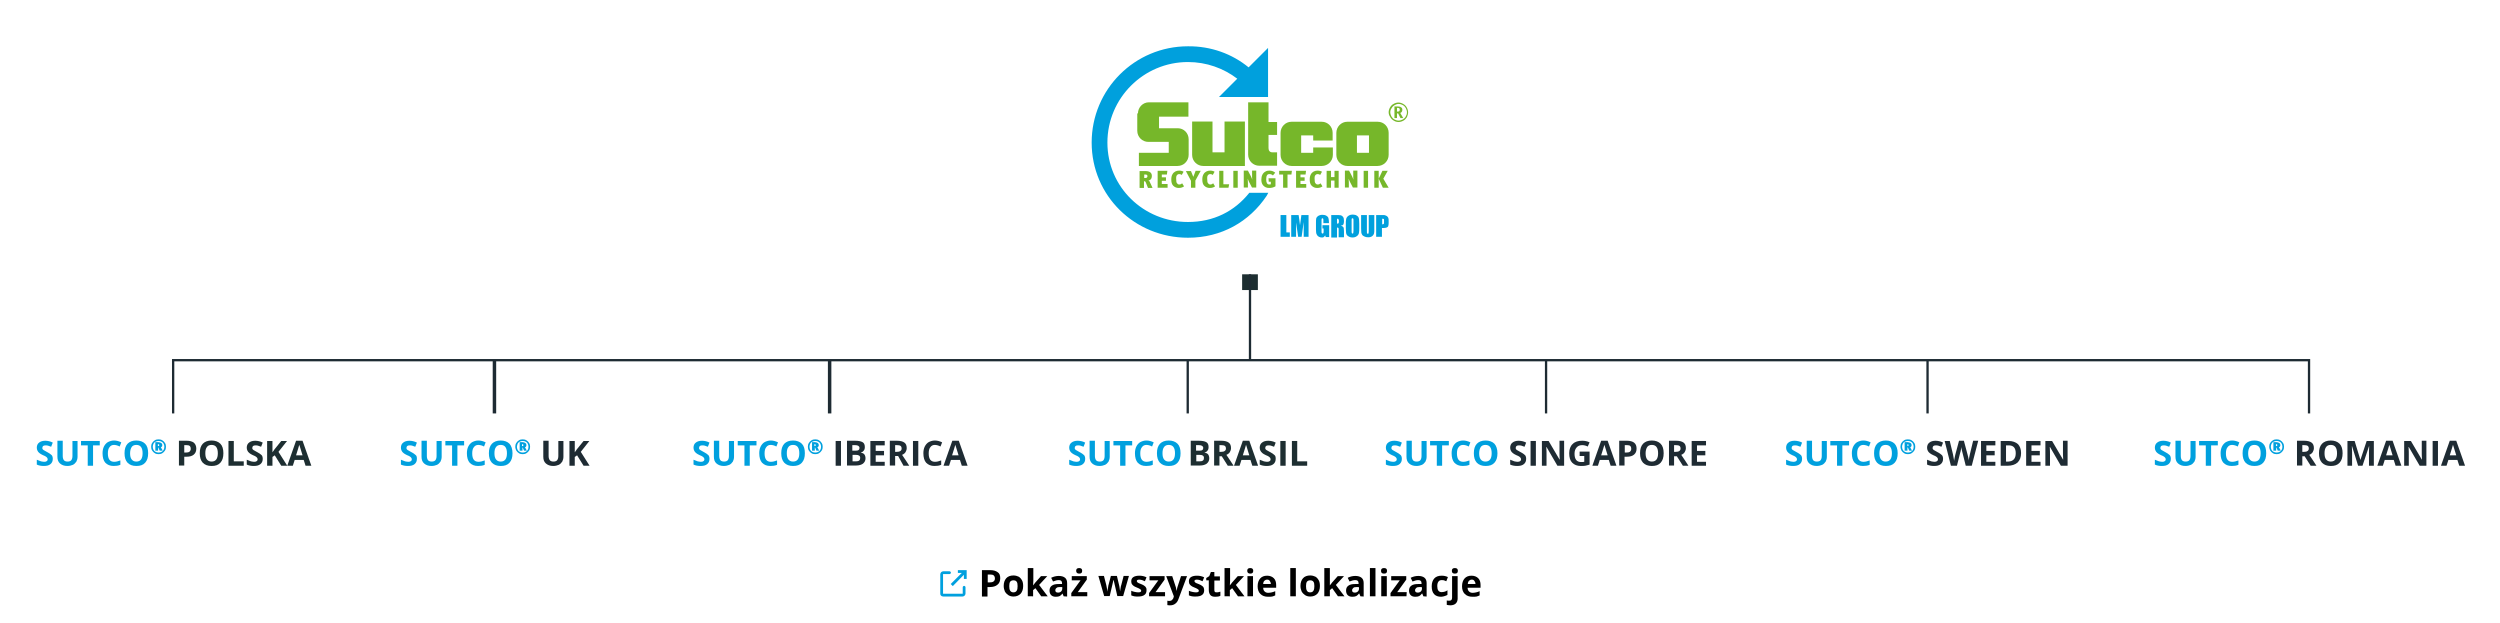 <?xml version="1.0" encoding="UTF-8"?>
<svg xmlns="http://www.w3.org/2000/svg" xmlns:xlink="http://www.w3.org/1999/xlink" version="1.1" id="Ebene_1" x="0px" y="0px" viewBox="0 0 1080 269.3" style="enable-background:new 0 0 1080 269.3;" xml:space="preserve">
<style type="text/css">
	.st0{fill:#00A0DE;}
	.st1{enable-background:new    ;}
	.st2{fill:none;stroke:#1E2B33;stroke-width:1.5;}
	.st3{fill:none;stroke:#1E2B33;}
	.st4{fill:#1D2E31;}
	.st5{fill:#1E2B33;}
	.st6{fill:#00A0DD;}
	.st7{fill:#76B72A;}
</style>
<g>
	<g>
		<g>
			<path class="st0" d="M407.5,257.7h8.3c0.7,0,1.3-0.6,1.3-1.3v-2.7c0-0.3-0.3-0.6-0.6-0.6c-0.3,0-0.6,0.3-0.6,0.6v2.7     c0,0.1-0.1,0.1-0.1,0.1h-8.3c-0.1,0-0.1-0.1-0.1-0.1v-8.3c0-0.1,0.1-0.1,0.1-0.1h2.7c0.3,0,0.6-0.3,0.6-0.6s-0.3-0.6-0.6-0.6     h-2.7c-0.7,0-1.3,0.6-1.3,1.3v8.3C406.1,257.1,406.7,257.7,407.5,257.7z"></path>
			<polygon class="st0" points="413.8,247.5 415.5,247.5 410.7,252.3 411.6,253.2 416.4,248.3 416.4,250.1 417.6,250.1 417.6,246.3      413.8,246.3    "></polygon>
		</g>
	</g>
	<g class="st1">
		<path d="M432.1,249.8c0,1.2-0.4,2.2-1.2,2.8c-0.8,0.7-1.9,1-3.3,1h-1v4.1h-2.4v-11.4h3.6c1.4,0,2.4,0.3,3.2,0.9    C431.8,247.7,432.1,248.6,432.1,249.8z M426.7,251.6h0.8c0.7,0,1.3-0.1,1.7-0.4c0.4-0.3,0.6-0.7,0.6-1.3s-0.2-1-0.5-1.3    s-0.8-0.4-1.5-0.4h-1.1V251.6z"></path>
		<path d="M442,253.2c0,1.4-0.4,2.5-1.1,3.3c-0.8,0.8-1.8,1.2-3.1,1.2c-0.8,0-1.6-0.2-2.2-0.6s-1.1-0.9-1.5-1.6    c-0.3-0.7-0.5-1.5-0.5-2.4c0-1.4,0.4-2.5,1.1-3.3s1.8-1.2,3.1-1.2c0.8,0,1.6,0.2,2.2,0.5s1.1,0.9,1.5,1.6S442,252.3,442,253.2z     M436,253.2c0,0.9,0.1,1.5,0.4,2c0.3,0.4,0.7,0.7,1.4,0.7c0.6,0,1.1-0.2,1.4-0.7c0.3-0.4,0.4-1.1,0.4-2s-0.1-1.5-0.4-1.9    s-0.7-0.6-1.4-0.6c-0.6,0-1.1,0.2-1.4,0.6S436,252.4,436,253.2z"></path>
		<path d="M446.3,252.9l1-1.3l2.4-2.7h2.7l-3.5,3.8l3.7,4.9h-2.8l-2.5-3.5l-1,0.8v2.7H444v-12.2h2.4v5.4L446.3,252.9L446.3,252.9z"></path>
		<path d="M459.5,257.6l-0.5-1.2l0,0c-0.4,0.5-0.8,0.9-1.2,1.1c-0.4,0.2-1,0.3-1.7,0.3c-0.8,0-1.5-0.2-2-0.7s-0.7-1.2-0.7-2    c0-0.9,0.3-1.6,1-2.1s1.6-0.7,2.9-0.7h1.5v-0.4c0-0.9-0.5-1.3-1.4-1.3c-0.7,0-1.5,0.2-2.5,0.6l-0.8-1.6c1-0.5,2.1-0.8,3.3-0.8    c1.2,0,2.1,0.3,2.7,0.8s0.9,1.3,0.9,2.3v5.8L459.5,257.6L459.5,257.6z M458.8,253.6h-0.9c-0.7,0-1.2,0.1-1.5,0.4    c-0.3,0.2-0.5,0.6-0.5,1c0,0.7,0.4,1,1.2,1c0.6,0,1-0.2,1.3-0.5s0.5-0.7,0.5-1.3v-0.6H458.8z"></path>
		<path d="M469.7,257.6h-6.9v-1.4l4-5.5H463v-1.8h6.5v1.5l-3.9,5.4h4.1V257.6z M464.9,246.6c0-0.8,0.4-1.2,1.3-1.2s1.3,0.4,1.3,1.2    c0,0.4-0.1,0.7-0.3,0.9c-0.2,0.2-0.5,0.3-1,0.3C465.4,247.8,464.9,247.4,464.9,246.6z"></path>
		<path d="M482.7,257.6l-0.7-3.1l-0.9-3.9H481l-1.6,6.9H477l-2.5-8.7h2.4l1,3.9c0.2,0.7,0.3,1.6,0.5,2.9l0,0c0-0.4,0.1-1,0.3-1.9    l0.1-0.7l1.1-4.2h2.6l1,4.2c0,0.1,0.1,0.3,0.1,0.5s0.1,0.5,0.1,0.7c0,0.3,0.1,0.5,0.1,0.7s0.1,0.4,0.1,0.6l0,0    c0-0.4,0.1-0.9,0.2-1.5c0.1-0.7,0.2-1.1,0.3-1.3l1-3.9h2.3l-2.5,8.7h-2.5V257.6z"></path>
		<path d="M495.3,255c0,0.9-0.3,1.6-0.9,2c-0.6,0.5-1.6,0.7-2.8,0.7c-0.6,0-1.2,0-1.6-0.1s-0.9-0.2-1.3-0.4v-2    c0.4,0.2,0.9,0.4,1.5,0.5s1,0.2,1.5,0.2c0.9,0,1.3-0.2,1.3-0.7c0-0.2-0.1-0.3-0.2-0.5c-0.1-0.1-0.3-0.2-0.6-0.4s-0.7-0.3-1.1-0.5    c-0.7-0.3-1.2-0.5-1.5-0.8c-0.3-0.2-0.5-0.5-0.7-0.8c-0.1-0.3-0.2-0.7-0.2-1.1c0-0.8,0.3-1.4,0.9-1.8s1.5-0.6,2.6-0.6    s2.1,0.2,3.1,0.7l-0.7,1.7c-0.4-0.2-0.8-0.3-1.2-0.5c-0.4-0.1-0.8-0.2-1.2-0.2c-0.7,0-1.1,0.2-1.1,0.6c0,0.2,0.1,0.4,0.3,0.6    s0.7,0.4,1.5,0.7c0.7,0.3,1.2,0.5,1.5,0.8c0.3,0.2,0.6,0.5,0.7,0.8C495.3,254.2,495.3,254.6,495.3,255z"></path>
		<path d="M503.3,257.6h-6.9v-1.4l4-5.5h-3.8v-1.8h6.5v1.5l-3.9,5.4h4.1L503.3,257.6L503.3,257.6z"></path>
		<path d="M503.8,248.9h2.6l1.6,4.9c0.1,0.4,0.2,0.9,0.3,1.5l0,0c0.1-0.5,0.2-1,0.3-1.5l1.6-4.9h2.6l-3.7,9.9    c-0.3,0.9-0.8,1.6-1.4,2c-0.6,0.5-1.4,0.7-2.2,0.7c-0.4,0-0.8,0-1.2-0.1v-1.9c0.3,0.1,0.6,0.1,0.9,0.1c0.4,0,0.8-0.1,1.1-0.4    c0.3-0.3,0.6-0.6,0.7-1.2l0.1-0.4L503.8,248.9z"></path>
		<path d="M520.2,255c0,0.9-0.3,1.6-0.9,2c-0.6,0.5-1.6,0.7-2.8,0.7c-0.6,0-1.2,0-1.6-0.1c-0.4-0.1-0.9-0.2-1.3-0.4v-2    c0.4,0.2,0.9,0.4,1.5,0.5s1,0.2,1.5,0.2c0.9,0,1.3-0.2,1.3-0.7c0-0.2-0.1-0.3-0.2-0.5c-0.1-0.1-0.3-0.2-0.6-0.4s-0.7-0.3-1.1-0.5    c-0.7-0.3-1.2-0.5-1.5-0.8c-0.3-0.2-0.5-0.5-0.7-0.8c-0.1-0.3-0.2-0.7-0.2-1.1c0-0.8,0.3-1.4,0.9-1.8s1.5-0.6,2.6-0.6    s2.1,0.2,3.1,0.7l-0.7,1.7c-0.4-0.2-0.8-0.3-1.2-0.5c-0.4-0.1-0.8-0.2-1.2-0.2c-0.7,0-1.1,0.2-1.1,0.6c0,0.2,0.1,0.4,0.3,0.6    s0.7,0.4,1.5,0.7c0.7,0.3,1.2,0.5,1.5,0.8c0.3,0.2,0.6,0.5,0.7,0.8C520.1,254.2,520.2,254.6,520.2,255z"></path>
		<path d="M525.7,255.9c0.4,0,0.9-0.1,1.5-0.3v1.8c-0.6,0.3-1.3,0.4-2.2,0.4c-1,0-1.6-0.2-2.1-0.7c-0.4-0.5-0.7-1.2-0.7-2.2v-4.2    h-1.1v-1l1.3-0.8l0.7-1.8h1.5v1.9h2.4v1.8h-2.4v4.2c0,0.3,0.1,0.6,0.3,0.8C525.2,255.8,525.4,255.9,525.7,255.9z"></path>
		<path d="M531.3,252.9l1-1.3l2.4-2.7h2.7l-3.5,3.8l3.7,4.9h-2.8l-2.5-3.5l-1,0.8v2.7H529v-12.2h2.4v5.4L531.3,252.9L531.3,252.9z"></path>
		<path d="M538.8,246.6c0-0.8,0.4-1.2,1.3-1.2c0.9,0,1.3,0.4,1.3,1.2c0,0.4-0.1,0.7-0.3,0.9s-0.5,0.3-1,0.3    C539.3,247.8,538.8,247.4,538.8,246.6z M541.3,257.6h-2.4v-8.7h2.4V257.6z"></path>
		<path d="M547.8,257.8c-1.4,0-2.5-0.4-3.3-1.2c-0.8-0.8-1.2-1.9-1.2-3.3c0-1.5,0.4-2.6,1.1-3.4s1.7-1.2,3-1.2    c1.2,0,2.2,0.4,2.9,1.1s1,1.7,1,2.9v1.2h-5.6c0,0.7,0.2,1.2,0.6,1.6s0.9,0.6,1.6,0.6c0.5,0,1-0.1,1.5-0.2s1-0.3,1.5-0.5v1.8    c-0.4,0.2-0.9,0.4-1.3,0.5S548.5,257.8,547.8,257.8z M547.4,250.4c-0.5,0-0.9,0.2-1.2,0.5s-0.5,0.8-0.5,1.4h3.3    c0-0.6-0.2-1-0.5-1.4S547.9,250.4,547.4,250.4z"></path>
		<path d="M559.8,257.6h-2.4v-12.2h2.4V257.6z"></path>
		<path d="M570.2,253.2c0,1.4-0.4,2.5-1.1,3.3c-0.8,0.8-1.8,1.2-3.1,1.2c-0.8,0-1.6-0.2-2.2-0.6s-1.1-0.9-1.5-1.6    c-0.3-0.7-0.5-1.5-0.5-2.4c0-1.4,0.4-2.5,1.1-3.3s1.8-1.2,3.1-1.2c0.8,0,1.6,0.2,2.2,0.5s1.1,0.9,1.5,1.6S570.2,252.3,570.2,253.2    z M564.2,253.2c0,0.9,0.1,1.5,0.4,2s0.7,0.7,1.4,0.7c0.6,0,1.1-0.2,1.4-0.7s0.4-1.1,0.4-2s-0.1-1.5-0.4-1.9s-0.7-0.6-1.4-0.6    c-0.6,0-1.1,0.2-1.4,0.6S564.2,252.4,564.2,253.2z"></path>
		<path d="M574.5,252.9l1-1.3l2.4-2.7h2.7l-3.5,3.8l3.7,4.9H578l-2.5-3.5l-1,0.8v2.7h-2.4v-12.2h2.4v5.4L574.5,252.9L574.5,252.9z"></path>
		<path d="M587.7,257.6l-0.5-1.2h-0.1c-0.4,0.5-0.8,0.9-1.2,1.1s-1,0.3-1.7,0.3c-0.8,0-1.5-0.2-2-0.7s-0.7-1.2-0.7-2    c0-0.9,0.3-1.6,1-2.1s1.6-0.7,2.9-0.7h1.5v-0.4c0-0.9-0.5-1.3-1.4-1.3c-0.7,0-1.5,0.2-2.5,0.6l-0.8-1.6c1-0.5,2.1-0.8,3.3-0.8    s2.1,0.3,2.7,0.8s0.9,1.3,0.9,2.3v5.8L587.7,257.6L587.7,257.6z M587,253.6h-0.9c-0.7,0-1.2,0.1-1.5,0.4s-0.5,0.6-0.5,1    c0,0.7,0.4,1,1.2,1c0.6,0,1-0.2,1.3-0.5s0.5-0.7,0.5-1.3L587,253.6L587,253.6z"></path>
		<path d="M594.2,257.6h-2.4v-12.2h2.4V257.6z"></path>
		<path d="M596.6,246.6c0-0.8,0.4-1.2,1.3-1.2s1.3,0.4,1.3,1.2c0,0.4-0.1,0.7-0.3,0.9s-0.5,0.3-1,0.3    C597,247.8,596.6,247.4,596.6,246.6z M599.1,257.6h-2.4v-8.7h2.4V257.6z"></path>
		<path d="M607.6,257.6h-6.9v-1.4l4-5.5H601v-1.8h6.5v1.5l-3.9,5.4h4.1L607.6,257.6L607.6,257.6z"></path>
		<path d="M614.9,257.6l-0.5-1.2h-0.1c-0.4,0.5-0.8,0.9-1.2,1.1s-1,0.3-1.7,0.3c-0.8,0-1.5-0.2-2-0.7s-0.7-1.2-0.7-2    c0-0.9,0.3-1.6,1-2.1s1.6-0.7,2.9-0.7h1.5v-0.4c0-0.9-0.5-1.3-1.4-1.3c-0.7,0-1.5,0.2-2.5,0.6l-0.8-1.6c1-0.5,2.1-0.8,3.3-0.8    s2.1,0.3,2.7,0.8s0.9,1.3,0.9,2.3v5.8L614.9,257.6L614.9,257.6z M614.2,253.6h-0.9c-0.7,0-1.2,0.1-1.5,0.4s-0.5,0.6-0.5,1    c0,0.7,0.4,1,1.2,1c0.6,0,1-0.2,1.3-0.5s0.5-0.7,0.5-1.3L614.2,253.6L614.2,253.6z"></path>
		<path d="M622.6,257.8c-2.7,0-4.1-1.5-4.1-4.5c0-1.5,0.4-2.6,1.1-3.4s1.8-1.2,3.2-1.2c1,0,1.9,0.2,2.7,0.6l-0.7,1.8    c-0.4-0.2-0.7-0.3-1-0.4s-0.6-0.1-1-0.1c-1.2,0-1.9,0.9-1.9,2.6c0,1.7,0.6,2.6,1.9,2.6c0.5,0,0.9-0.1,1.3-0.2s0.8-0.3,1.2-0.6v2    c-0.4,0.2-0.8,0.4-1.2,0.5S623.2,257.8,622.6,257.8z"></path>
		<path d="M626.6,261.5c-0.6,0-1.1-0.1-1.6-0.2v-1.9c0.4,0.1,0.7,0.1,1.1,0.1c0.4,0,0.7-0.1,0.9-0.3s0.3-0.6,0.3-1v-9.3h2.4v9.7    c0,0.9-0.3,1.6-0.8,2.1S627.5,261.5,626.6,261.5z M627.2,246.6c0-0.8,0.4-1.2,1.3-1.2s1.3,0.4,1.3,1.2c0,0.4-0.1,0.7-0.3,0.9    s-0.5,0.3-1,0.3C627.6,247.8,627.2,247.4,627.2,246.6z"></path>
		<path d="M636.1,257.8c-1.4,0-2.5-0.4-3.3-1.2c-0.8-0.8-1.2-1.9-1.2-3.3c0-1.5,0.4-2.6,1.1-3.4s1.7-1.2,3-1.2    c1.2,0,2.2,0.4,2.9,1.1s1,1.7,1,2.9v1.2H634c0,0.7,0.2,1.2,0.6,1.6s0.9,0.6,1.6,0.6c0.5,0,1-0.1,1.5-0.2s1-0.3,1.5-0.5v1.8    c-0.4,0.2-0.9,0.4-1.3,0.5S636.8,257.8,636.1,257.8z M635.8,250.4c-0.5,0-0.9,0.2-1.2,0.5s-0.5,0.8-0.5,1.4h3.3    c0-0.6-0.2-1-0.5-1.4S636.3,250.4,635.8,250.4z"></path>
	</g>
</g>
<polyline class="st2" points="213.6,178.6 213.6,156.5 213.6,155.6 "></polyline>
<polyline class="st2" points="358.4,178.6 358.4,156.5 358.4,155.6 "></polyline>
<polyline class="st3" points="513.1,178.6 513.1,156.5 513.1,155.6 "></polyline>
<polyline class="st3" points="667.9,178.6 667.9,156.5 667.9,155.6 "></polyline>
<polyline class="st3" points="832.7,178.6 832.7,156.5 832.7,155.6 "></polyline>
<polyline class="st3" points="997.5,178.6 997.5,155.6 74.8,155.6 74.8,178.6 "></polyline>
<rect x="536.6" y="118.5" class="st4" width="6.8" height="6.8"></rect>
<line class="st3" x1="540" y1="118.5" x2="540" y2="155.6"></line>
<g>
	<path class="st0" d="M22.8,198.2c0,1-0.3,1.7-1,2.3c-0.7,0.6-1.7,0.8-2.9,0.8c-1.1,0-2.2-0.2-3-0.6v-2.1c0.7,0.3,1.3,0.5,1.8,0.7   c0.5,0.1,1,0.2,1.4,0.2c0.5,0,0.9-0.1,1.1-0.3c0.3-0.2,0.4-0.5,0.4-0.8c0-0.2-0.1-0.4-0.2-0.6c-0.1-0.2-0.3-0.3-0.5-0.5   c-0.2-0.2-0.7-0.4-1.4-0.7c-0.7-0.3-1.1-0.6-1.5-0.9s-0.6-0.6-0.8-1s-0.3-0.8-0.3-1.3c0-0.9,0.3-1.7,1-2.2c0.6-0.5,1.5-0.8,2.7-0.8   c0.6,0,1.1,0.1,1.6,0.2c0.5,0.1,1,0.3,1.6,0.6l-0.7,1.8c-0.6-0.2-1-0.4-1.4-0.5c-0.4-0.1-0.7-0.1-1.1-0.1c-0.4,0-0.8,0.1-1,0.3   c-0.2,0.2-0.3,0.5-0.3,0.8c0,0.2,0,0.4,0.1,0.5c0.1,0.1,0.2,0.3,0.4,0.4c0.2,0.1,0.7,0.4,1.4,0.8c1,0.5,1.7,1,2.1,1.4   C22.6,196.9,22.8,197.5,22.8,198.2z"></path>
	<path class="st0" d="M33.5,190.4v6.9c0,0.8-0.2,1.5-0.5,2.1c-0.4,0.6-0.9,1.1-1.5,1.4c-0.7,0.3-1.5,0.5-2.4,0.5   c-1.4,0-2.4-0.4-3.2-1.1c-0.8-0.7-1.1-1.7-1.1-2.9v-6.9h2.3v6.6c0,0.8,0.2,1.4,0.5,1.8s0.9,0.6,1.6,0.6c0.7,0,1.3-0.2,1.6-0.6   c0.3-0.4,0.5-1,0.5-1.8v-6.5H33.5z"></path>
	<path class="st0" d="M40.2,201.2h-2.3v-8.8H35v-1.9h8.1v1.9h-2.9V201.2z"></path>
	<path class="st0" d="M49.3,192.2c-0.9,0-1.5,0.3-2,1c-0.5,0.6-0.7,1.5-0.7,2.7c0,2.4,0.9,3.6,2.7,3.6c0.8,0,1.7-0.2,2.7-0.6v1.9   c-0.9,0.4-1.9,0.5-2.9,0.5c-1.6,0-2.7-0.5-3.6-1.4c-0.8-0.9-1.2-2.3-1.2-4.1c0-1.1,0.2-2.1,0.6-2.9c0.4-0.8,1-1.5,1.7-1.9   c0.8-0.4,1.6-0.7,2.7-0.7c1,0,2.1,0.3,3.1,0.8l-0.7,1.8c-0.4-0.2-0.8-0.4-1.2-0.5S49.7,192.2,49.3,192.2z"></path>
	<path class="st0" d="M64,195.8c0,1.8-0.4,3.1-1.3,4.1c-0.9,1-2.1,1.4-3.8,1.4s-2.9-0.5-3.8-1.4c-0.9-1-1.3-2.3-1.3-4.1   s0.4-3.1,1.3-4.1c0.9-0.9,2.1-1.4,3.8-1.4c1.6,0,2.9,0.5,3.8,1.4C63.6,192.6,64,194,64,195.8z M56.2,195.8c0,1.2,0.2,2.1,0.7,2.7   c0.5,0.6,1.1,0.9,2,0.9c1.8,0,2.7-1.2,2.7-3.6c0-2.4-0.9-3.6-2.7-3.6c-0.9,0-1.6,0.3-2,0.9C56.5,193.7,56.2,194.6,56.2,195.8z"></path>
	<path class="st0" d="M65.3,193c0-0.6,0.1-1.1,0.4-1.6c0.3-0.5,0.7-0.9,1.2-1.2c0.5-0.3,1-0.4,1.6-0.4c0.6,0,1.1,0.1,1.6,0.4   c0.5,0.3,0.9,0.7,1.2,1.2c0.3,0.5,0.4,1,0.4,1.6c0,0.6-0.1,1.1-0.4,1.6s-0.7,0.9-1.2,1.2c-0.5,0.3-1,0.4-1.6,0.4   c-0.6,0-1.1-0.1-1.6-0.4s-0.9-0.7-1.2-1.2C65.4,194.1,65.3,193.6,65.3,193z M66,193c0,0.4,0.1,0.9,0.3,1.3s0.5,0.7,0.9,0.9   c0.4,0.2,0.8,0.3,1.3,0.3c0.5,0,0.9-0.1,1.3-0.3c0.4-0.2,0.7-0.5,0.9-0.9c0.2-0.4,0.3-0.8,0.3-1.3c0-0.4-0.1-0.9-0.3-1.3   c-0.2-0.4-0.5-0.7-0.9-0.9c-0.4-0.2-0.8-0.3-1.3-0.3c-0.4,0-0.9,0.1-1.3,0.3s-0.7,0.5-0.9,0.9C66.1,192.2,66,192.6,66,193z    M70.1,192.2c0,0.2,0,0.5-0.1,0.6c-0.1,0.2-0.2,0.3-0.5,0.4l0.8,1.5H69l-0.6-1.4h-0.1v1.4h-1.2v-3.7h1.2   C69.5,191.1,70.1,191.5,70.1,192.2z M68.3,192.7L68.3,192.7c0.2,0,0.3,0,0.4-0.1c0.1-0.1,0.1-0.2,0.1-0.3c0-0.1,0-0.2-0.1-0.3   c-0.1-0.1-0.2-0.1-0.4-0.1h-0.1V192.7z"></path>
	<path class="st4" d="M84.8,193.8c0,1.2-0.4,2-1.1,2.6c-0.7,0.6-1.7,0.9-3.1,0.9h-1v3.8h-2.3v-10.7h3.4c1.3,0,2.3,0.3,3,0.8   C84.4,191.8,84.8,192.7,84.8,193.8z M79.6,195.5h0.7c0.7,0,1.2-0.1,1.6-0.4c0.3-0.3,0.5-0.7,0.5-1.2c0-0.5-0.1-0.9-0.4-1.2   c-0.3-0.3-0.7-0.4-1.4-0.4h-1V195.5z"></path>
	<path class="st4" d="M96.5,195.8c0,1.8-0.4,3.1-1.3,4.1c-0.9,1-2.1,1.4-3.8,1.4s-2.9-0.5-3.8-1.4c-0.9-1-1.3-2.3-1.3-4.1   s0.4-3.1,1.3-4.1c0.9-0.9,2.1-1.4,3.8-1.4c1.6,0,2.9,0.5,3.8,1.4C96.1,192.6,96.5,194,96.5,195.8z M88.7,195.8   c0,1.2,0.2,2.1,0.7,2.7c0.5,0.6,1.1,0.9,2,0.9c1.8,0,2.7-1.2,2.7-3.6c0-2.4-0.9-3.6-2.7-3.6c-0.9,0-1.6,0.3-2,0.9   C88.9,193.7,88.7,194.6,88.7,195.8z"></path>
	<path class="st4" d="M98.7,201.2v-10.7h2.3v8.8h4.3v1.9H98.7z"></path>
	<path class="st4" d="M113.5,198.2c0,1-0.3,1.7-1,2.3c-0.7,0.6-1.7,0.8-2.9,0.8c-1.1,0-2.2-0.2-3-0.6v-2.1c0.7,0.3,1.3,0.5,1.8,0.7   c0.5,0.1,1,0.2,1.4,0.2c0.5,0,0.9-0.1,1.1-0.3c0.3-0.2,0.4-0.5,0.4-0.8c0-0.2-0.1-0.4-0.2-0.6c-0.1-0.2-0.3-0.3-0.5-0.5   c-0.2-0.2-0.7-0.4-1.4-0.7c-0.7-0.3-1.1-0.6-1.5-0.9s-0.6-0.6-0.8-1s-0.3-0.8-0.3-1.3c0-0.9,0.3-1.7,1-2.2c0.6-0.5,1.5-0.8,2.7-0.8   c0.6,0,1.1,0.1,1.6,0.2c0.5,0.1,1,0.3,1.6,0.6l-0.7,1.8c-0.6-0.2-1-0.4-1.4-0.5c-0.4-0.1-0.7-0.1-1.1-0.1c-0.4,0-0.8,0.1-1,0.3   c-0.2,0.2-0.3,0.5-0.3,0.8c0,0.2,0,0.4,0.1,0.5c0.1,0.1,0.2,0.3,0.4,0.4c0.2,0.1,0.7,0.4,1.4,0.8c1,0.5,1.7,1,2.1,1.4   C113.3,196.9,113.5,197.5,113.5,198.2z"></path>
	<path class="st4" d="M124.1,201.2h-2.6l-2.8-4.5l-1,0.7v3.8h-2.3v-10.7h2.3v4.9l0.9-1.3l2.9-3.6h2.5l-3.7,4.7L124.1,201.2z"></path>
	<path class="st4" d="M132,201.2l-0.8-2.5h-3.9l-0.8,2.5h-2.4l3.8-10.8h2.8l3.8,10.8H132z M130.7,196.7c-0.7-2.3-1.1-3.6-1.2-3.9   c-0.1-0.3-0.2-0.5-0.2-0.7c-0.2,0.6-0.6,2.2-1.4,4.6H130.7z"></path>
</g>
<g>
	<path class="st0" d="M306.5,198.2c0,1-0.3,1.7-1,2.3c-0.7,0.6-1.7,0.8-2.9,0.8c-1.1,0-2.2-0.2-3-0.6v-2.1c0.7,0.3,1.3,0.5,1.8,0.7   c0.5,0.1,1,0.2,1.4,0.2c0.5,0,0.9-0.1,1.1-0.3c0.3-0.2,0.4-0.5,0.4-0.8c0-0.2-0.1-0.4-0.2-0.6c-0.1-0.2-0.3-0.3-0.5-0.5   c-0.2-0.2-0.7-0.4-1.4-0.7c-0.7-0.3-1.1-0.6-1.5-0.9s-0.6-0.6-0.8-1s-0.3-0.8-0.3-1.3c0-0.9,0.3-1.7,1-2.2c0.6-0.5,1.5-0.8,2.7-0.8   c0.6,0,1.1,0.1,1.6,0.2c0.5,0.1,1,0.3,1.6,0.6l-0.7,1.8c-0.6-0.2-1-0.4-1.4-0.5c-0.4-0.1-0.7-0.1-1.1-0.1c-0.4,0-0.8,0.1-1,0.3   c-0.2,0.2-0.3,0.5-0.3,0.8c0,0.2,0,0.4,0.1,0.5c0.1,0.1,0.2,0.3,0.4,0.4c0.2,0.1,0.7,0.4,1.4,0.8c1,0.5,1.7,1,2.1,1.4   C306.3,196.9,306.5,197.5,306.5,198.2z"></path>
	<path class="st0" d="M317.1,190.4v6.9c0,0.8-0.2,1.5-0.5,2.1c-0.4,0.6-0.9,1.1-1.5,1.4c-0.7,0.3-1.5,0.5-2.4,0.5   c-1.4,0-2.4-0.4-3.2-1.1c-0.8-0.7-1.1-1.7-1.1-2.9v-6.9h2.3v6.6c0,0.8,0.2,1.4,0.5,1.8s0.9,0.6,1.6,0.6c0.7,0,1.3-0.2,1.6-0.6   c0.3-0.4,0.5-1,0.5-1.8v-6.5H317.1z"></path>
	<path class="st0" d="M323.9,201.2h-2.3v-8.8h-2.9v-1.9h8.1v1.9h-2.9V201.2z"></path>
	<path class="st0" d="M333,192.2c-0.9,0-1.5,0.3-2,1c-0.5,0.6-0.7,1.5-0.7,2.7c0,2.4,0.9,3.6,2.7,3.6c0.8,0,1.7-0.2,2.7-0.6v1.9   c-0.9,0.4-1.9,0.5-2.9,0.5c-1.6,0-2.7-0.5-3.6-1.4c-0.8-0.9-1.2-2.3-1.2-4.1c0-1.1,0.2-2.1,0.6-2.9c0.4-0.8,1-1.5,1.7-1.9   c0.8-0.4,1.6-0.7,2.7-0.7c1,0,2.1,0.3,3.1,0.8l-0.7,1.8c-0.4-0.2-0.8-0.4-1.2-0.5S333.4,192.2,333,192.2z"></path>
	<path class="st0" d="M347.7,195.8c0,1.8-0.4,3.1-1.3,4.1c-0.9,1-2.1,1.4-3.8,1.4s-2.9-0.5-3.8-1.4c-0.9-1-1.3-2.3-1.3-4.1   s0.4-3.1,1.3-4.1c0.9-0.9,2.1-1.4,3.8-1.4c1.6,0,2.9,0.5,3.8,1.4C347.3,192.6,347.7,194,347.7,195.8z M339.9,195.8   c0,1.2,0.2,2.1,0.7,2.7c0.5,0.6,1.1,0.9,2,0.9c1.8,0,2.7-1.2,2.7-3.6c0-2.4-0.9-3.6-2.7-3.6c-0.9,0-1.6,0.3-2,0.9   C340.1,193.7,339.9,194.6,339.9,195.8z"></path>
	<path class="st0" d="M349,193c0-0.6,0.1-1.1,0.4-1.6c0.3-0.5,0.7-0.9,1.2-1.2c0.5-0.3,1-0.4,1.6-0.4c0.6,0,1.1,0.1,1.6,0.4   c0.5,0.3,0.9,0.7,1.2,1.2c0.3,0.5,0.4,1,0.4,1.6c0,0.6-0.1,1.1-0.4,1.6s-0.7,0.9-1.2,1.2c-0.5,0.3-1,0.4-1.6,0.4   c-0.6,0-1.1-0.1-1.6-0.4s-0.9-0.7-1.2-1.2C349.1,194.1,349,193.6,349,193z M349.7,193c0,0.4,0.1,0.9,0.3,1.3s0.5,0.7,0.9,0.9   c0.4,0.2,0.8,0.3,1.3,0.3c0.5,0,0.9-0.1,1.3-0.3c0.4-0.2,0.7-0.5,0.9-0.9c0.2-0.4,0.3-0.8,0.3-1.3c0-0.4-0.1-0.9-0.3-1.3   c-0.2-0.4-0.5-0.7-0.9-0.9c-0.4-0.2-0.8-0.3-1.3-0.3c-0.4,0-0.9,0.1-1.3,0.3s-0.7,0.5-0.9,0.9C349.8,192.2,349.7,192.6,349.7,193z    M353.7,192.2c0,0.2,0,0.5-0.1,0.6c-0.1,0.2-0.2,0.3-0.5,0.4l0.8,1.5h-1.2l-0.6-1.4h-0.1v1.4h-1.2v-3.7h1.2   C353.1,191.1,353.7,191.5,353.7,192.2z M351.9,192.7L351.9,192.7c0.2,0,0.3,0,0.4-0.1c0.1-0.1,0.1-0.2,0.1-0.3c0-0.1,0-0.2-0.1-0.3   c-0.1-0.1-0.2-0.1-0.4-0.1h-0.1V192.7z"></path>
	<path class="st5" d="M361,201.2v-10.7h2.3v10.7H361z"></path>
	<path class="st5" d="M366,190.4h3.3c1.5,0,2.6,0.2,3.3,0.6c0.7,0.4,1,1.1,1,2.1c0,0.6-0.1,1.2-0.5,1.6c-0.3,0.4-0.7,0.7-1.2,0.7   v0.1c0.7,0.2,1.2,0.4,1.5,0.8c0.3,0.4,0.5,1,0.5,1.7c0,1-0.4,1.7-1.1,2.3c-0.7,0.5-1.7,0.8-2.9,0.8h-4V190.4z M368.3,194.7h1.3   c0.6,0,1.1-0.1,1.3-0.3c0.3-0.2,0.4-0.5,0.4-0.9c0-0.4-0.2-0.7-0.5-0.9c-0.3-0.2-0.8-0.3-1.4-0.3h-1.2V194.7z M368.3,196.5v2.8h1.5   c0.6,0,1.1-0.1,1.4-0.4c0.3-0.2,0.4-0.6,0.4-1.1c0-0.9-0.6-1.3-1.9-1.3H368.3z"></path>
	<path class="st5" d="M382.2,201.2h-6.2v-10.7h6.2v1.9h-3.9v2.4h3.6v1.9h-3.6v2.8h3.9V201.2z"></path>
	<path class="st5" d="M386.7,197v4.1h-2.3v-10.7h3.1c1.5,0,2.5,0.3,3.2,0.8c0.7,0.5,1,1.3,1,2.4c0,0.6-0.2,1.2-0.5,1.7   c-0.3,0.5-0.8,0.9-1.5,1.2c1.6,2.4,2.7,4,3.1,4.7h-2.5L388,197H386.7z M386.7,195.2h0.7c0.7,0,1.2-0.1,1.6-0.4s0.5-0.6,0.5-1.1   c0-0.5-0.2-0.9-0.5-1.1c-0.3-0.2-0.9-0.3-1.6-0.3h-0.7V195.2z"></path>
	<path class="st5" d="M394.4,201.2v-10.7h2.3v10.7H394.4z"></path>
	<path class="st5" d="M403.9,192.2c-0.9,0-1.5,0.3-2,1c-0.5,0.6-0.7,1.5-0.7,2.7c0,2.4,0.9,3.6,2.7,3.6c0.8,0,1.7-0.2,2.7-0.6v1.9   c-0.9,0.4-1.9,0.5-2.9,0.5c-1.6,0-2.7-0.5-3.6-1.4c-0.8-0.9-1.2-2.3-1.2-4.1c0-1.1,0.2-2.1,0.6-2.9c0.4-0.8,1-1.5,1.7-1.9   c0.8-0.4,1.6-0.7,2.7-0.7c1,0,2.1,0.3,3.1,0.8l-0.7,1.8c-0.4-0.2-0.8-0.4-1.2-0.5S404.3,192.2,403.9,192.2z"></path>
	<path class="st5" d="M415.5,201.2l-0.8-2.5h-3.9l-0.8,2.5h-2.4l3.8-10.8h2.8l3.8,10.8H415.5z M414.1,196.7   c-0.7-2.3-1.1-3.6-1.2-3.9c-0.1-0.3-0.2-0.5-0.2-0.7c-0.2,0.6-0.6,2.2-1.4,4.6H414.1z"></path>
</g>
<g>
	<path class="st0" d="M468.8,198.2c0,1-0.3,1.7-1,2.3c-0.7,0.6-1.7,0.8-2.9,0.8c-1.1,0-2.2-0.2-3-0.6v-2.1c0.7,0.3,1.3,0.5,1.8,0.7   c0.5,0.1,1,0.2,1.4,0.2c0.5,0,0.9-0.1,1.1-0.3c0.3-0.2,0.4-0.5,0.4-0.8c0-0.2-0.1-0.4-0.2-0.6c-0.1-0.2-0.3-0.3-0.5-0.5   c-0.2-0.2-0.7-0.4-1.4-0.7c-0.7-0.3-1.1-0.6-1.5-0.9s-0.6-0.6-0.8-1s-0.3-0.8-0.3-1.3c0-0.9,0.3-1.7,1-2.2c0.6-0.5,1.5-0.8,2.7-0.8   c0.6,0,1.1,0.1,1.6,0.2c0.5,0.1,1,0.3,1.6,0.6l-0.7,1.8c-0.6-0.2-1-0.4-1.4-0.5c-0.4-0.1-0.7-0.1-1.1-0.1c-0.4,0-0.8,0.1-1,0.3   c-0.2,0.2-0.3,0.5-0.3,0.8c0,0.2,0,0.4,0.1,0.5c0.1,0.1,0.2,0.3,0.4,0.4c0.2,0.1,0.7,0.4,1.4,0.8c1,0.5,1.7,1,2.1,1.4   C468.6,196.9,468.8,197.5,468.8,198.2z"></path>
	<path class="st0" d="M479.4,190.4v6.9c0,0.8-0.2,1.5-0.5,2.1c-0.4,0.6-0.9,1.1-1.5,1.4c-0.7,0.3-1.5,0.5-2.4,0.5   c-1.4,0-2.4-0.4-3.2-1.1c-0.8-0.7-1.1-1.7-1.1-2.9v-6.9h2.3v6.6c0,0.8,0.2,1.4,0.5,1.8s0.9,0.6,1.6,0.6c0.7,0,1.3-0.2,1.6-0.6   c0.3-0.4,0.5-1,0.5-1.8v-6.5H479.4z"></path>
	<path class="st0" d="M486.2,201.2h-2.3v-8.8H481v-1.9h8.1v1.9h-2.9V201.2z"></path>
	<path class="st0" d="M495.3,192.2c-0.9,0-1.5,0.3-2,1c-0.5,0.6-0.7,1.5-0.7,2.7c0,2.4,0.9,3.6,2.7,3.6c0.8,0,1.7-0.2,2.7-0.6v1.9   c-0.9,0.4-1.9,0.5-2.9,0.5c-1.6,0-2.7-0.5-3.6-1.4c-0.8-0.9-1.2-2.3-1.2-4.1c0-1.1,0.2-2.1,0.6-2.9c0.4-0.8,1-1.5,1.7-1.9   c0.8-0.4,1.6-0.7,2.7-0.7c1,0,2.1,0.3,3.1,0.8l-0.7,1.8c-0.4-0.2-0.8-0.4-1.2-0.5S495.7,192.2,495.3,192.2z"></path>
	<path class="st0" d="M510,195.8c0,1.8-0.4,3.1-1.3,4.1c-0.9,1-2.1,1.4-3.8,1.4s-2.9-0.5-3.8-1.4c-0.9-1-1.3-2.3-1.3-4.1   s0.4-3.1,1.3-4.1c0.9-0.9,2.1-1.4,3.8-1.4c1.6,0,2.9,0.5,3.8,1.4C509.6,192.6,510,194,510,195.8z M502.2,195.8   c0,1.2,0.2,2.1,0.7,2.7c0.5,0.6,1.1,0.9,2,0.9c1.8,0,2.7-1.2,2.7-3.6c0-2.4-0.9-3.6-2.7-3.6c-0.9,0-1.6,0.3-2,0.9   C502.4,193.7,502.2,194.6,502.2,195.8z"></path>
	<path class="st4" d="M514.5,190.4h3.3c1.5,0,2.6,0.2,3.3,0.6c0.7,0.4,1,1.1,1,2.1c0,0.6-0.1,1.2-0.5,1.6c-0.3,0.4-0.7,0.7-1.2,0.7   v0.1c0.7,0.2,1.2,0.4,1.5,0.8c0.3,0.4,0.5,1,0.5,1.7c0,1-0.4,1.7-1.1,2.3c-0.7,0.5-1.7,0.8-2.9,0.8h-4V190.4z M516.8,194.7h1.3   c0.6,0,1.1-0.1,1.3-0.3c0.3-0.2,0.4-0.5,0.4-0.9c0-0.4-0.2-0.7-0.5-0.9c-0.3-0.2-0.8-0.3-1.4-0.3h-1.2V194.7z M516.8,196.5v2.8h1.5   c0.6,0,1.1-0.1,1.4-0.4c0.3-0.2,0.4-0.6,0.4-1.1c0-0.9-0.6-1.3-1.9-1.3H516.8z"></path>
	<path class="st4" d="M526.8,197v4.1h-2.3v-10.7h3.1c1.5,0,2.5,0.3,3.2,0.8c0.7,0.5,1,1.3,1,2.4c0,0.6-0.2,1.2-0.5,1.7   c-0.3,0.5-0.8,0.9-1.5,1.2c1.6,2.4,2.7,4,3.1,4.7h-2.5l-2.6-4.1H526.8z M526.8,195.2h0.7c0.7,0,1.2-0.1,1.6-0.4s0.5-0.6,0.5-1.1   c0-0.5-0.2-0.9-0.5-1.1c-0.3-0.2-0.9-0.3-1.6-0.3h-0.7V195.2z"></path>
	<path class="st4" d="M541,201.2l-0.8-2.5h-3.9l-0.8,2.5h-2.4l3.8-10.8h2.8l3.8,10.8H541z M539.7,196.7c-0.7-2.3-1.1-3.6-1.2-3.9   c-0.1-0.3-0.2-0.5-0.2-0.7c-0.2,0.6-0.6,2.2-1.4,4.6H539.7z"></path>
	<path class="st4" d="M551.1,198.2c0,1-0.3,1.7-1,2.3s-1.7,0.8-2.9,0.8c-1.1,0-2.2-0.2-3-0.6v-2.1c0.7,0.3,1.3,0.5,1.8,0.7   c0.5,0.1,1,0.2,1.4,0.2c0.5,0,0.9-0.1,1.1-0.3c0.3-0.2,0.4-0.5,0.4-0.8c0-0.2-0.1-0.4-0.2-0.6c-0.1-0.2-0.3-0.3-0.5-0.5   s-0.7-0.4-1.4-0.7c-0.7-0.3-1.1-0.6-1.5-0.9c-0.3-0.3-0.6-0.6-0.8-1s-0.3-0.8-0.3-1.3c0-0.9,0.3-1.7,1-2.2c0.6-0.5,1.5-0.8,2.7-0.8   c0.6,0,1.1,0.1,1.6,0.2c0.5,0.1,1,0.3,1.6,0.6l-0.7,1.8c-0.6-0.2-1-0.4-1.4-0.5c-0.4-0.1-0.7-0.1-1.1-0.1c-0.4,0-0.8,0.1-1,0.3   c-0.2,0.2-0.3,0.5-0.3,0.8c0,0.2,0,0.4,0.1,0.5c0.1,0.1,0.2,0.3,0.4,0.4c0.2,0.1,0.7,0.4,1.4,0.8c1,0.5,1.7,1,2.1,1.4   C551,196.9,551.1,197.5,551.1,198.2z"></path>
	<path class="st4" d="M553.1,201.2v-10.7h2.3v10.7H553.1z"></path>
	<path class="st4" d="M558.1,201.2v-10.7h2.3v8.8h4.3v1.9H558.1z"></path>
</g>
<g>
	<path class="st0" d="M605.6,198.2c0,1-0.3,1.7-1,2.3c-0.7,0.6-1.7,0.8-2.9,0.8c-1.1,0-2.2-0.2-3-0.6v-2.1c0.7,0.3,1.3,0.5,1.8,0.7   c0.5,0.1,1,0.2,1.4,0.2c0.5,0,0.9-0.1,1.1-0.3c0.3-0.2,0.4-0.5,0.4-0.8c0-0.2-0.1-0.4-0.2-0.6c-0.1-0.2-0.3-0.3-0.5-0.5   c-0.2-0.2-0.7-0.4-1.4-0.7c-0.7-0.3-1.1-0.6-1.5-0.9s-0.6-0.6-0.8-1s-0.3-0.8-0.3-1.3c0-0.9,0.3-1.7,1-2.2c0.6-0.5,1.5-0.8,2.7-0.8   c0.6,0,1.1,0.1,1.6,0.2c0.5,0.1,1,0.3,1.6,0.6l-0.7,1.8c-0.6-0.2-1-0.4-1.4-0.5c-0.4-0.1-0.7-0.1-1.1-0.1c-0.4,0-0.8,0.1-1,0.3   c-0.2,0.2-0.3,0.5-0.3,0.8c0,0.2,0,0.4,0.1,0.5c0.1,0.1,0.2,0.3,0.4,0.4c0.2,0.1,0.7,0.4,1.4,0.8c1,0.5,1.7,1,2.1,1.4   C605.4,196.9,605.6,197.5,605.6,198.2z"></path>
	<path class="st0" d="M616.3,190.4v6.9c0,0.8-0.2,1.5-0.5,2.1c-0.4,0.6-0.9,1.1-1.5,1.4c-0.7,0.3-1.5,0.5-2.4,0.5   c-1.4,0-2.4-0.4-3.2-1.1c-0.8-0.7-1.1-1.7-1.1-2.9v-6.9h2.3v6.6c0,0.8,0.2,1.4,0.5,1.8s0.9,0.6,1.6,0.6c0.7,0,1.3-0.2,1.6-0.6   c0.3-0.4,0.5-1,0.5-1.8v-6.5H616.3z"></path>
	<path class="st0" d="M623,201.2h-2.3v-8.8h-2.9v-1.9h8.1v1.9H623V201.2z"></path>
	<path class="st0" d="M632.1,192.2c-0.9,0-1.5,0.3-2,1c-0.5,0.6-0.7,1.5-0.7,2.7c0,2.4,0.9,3.6,2.7,3.6c0.8,0,1.7-0.2,2.7-0.6v1.9   c-0.9,0.4-1.9,0.5-2.9,0.5c-1.6,0-2.7-0.5-3.6-1.4c-0.8-0.9-1.2-2.3-1.2-4.1c0-1.1,0.2-2.1,0.6-2.9c0.4-0.8,1-1.5,1.7-1.9   c0.8-0.4,1.6-0.7,2.7-0.7c1,0,2.1,0.3,3.1,0.8l-0.7,1.8c-0.4-0.2-0.8-0.4-1.2-0.5S632.5,192.2,632.1,192.2z"></path>
	<path class="st0" d="M646.9,195.8c0,1.8-0.4,3.1-1.3,4.1c-0.9,1-2.1,1.4-3.8,1.4s-2.9-0.5-3.8-1.4c-0.9-1-1.3-2.3-1.3-4.1   s0.4-3.1,1.3-4.1c0.9-0.9,2.1-1.4,3.8-1.4c1.6,0,2.9,0.5,3.8,1.4C646.4,192.6,646.9,194,646.9,195.8z M639,195.8   c0,1.2,0.2,2.1,0.7,2.7c0.5,0.6,1.1,0.9,2,0.9c1.8,0,2.7-1.2,2.7-3.6c0-2.4-0.9-3.6-2.7-3.6c-0.9,0-1.6,0.3-2,0.9   C639.3,193.7,639,194.6,639,195.8z"></path>
	<path class="st5" d="M659.3,198.2c0,1-0.3,1.7-1,2.3c-0.7,0.6-1.7,0.8-2.9,0.8c-1.1,0-2.2-0.2-3-0.6v-2.1c0.7,0.3,1.3,0.5,1.8,0.7   c0.5,0.1,1,0.2,1.4,0.2c0.5,0,0.9-0.1,1.1-0.3c0.3-0.2,0.4-0.5,0.4-0.8c0-0.2-0.1-0.4-0.2-0.6c-0.1-0.2-0.3-0.3-0.5-0.5   c-0.2-0.2-0.7-0.4-1.4-0.7c-0.7-0.3-1.1-0.6-1.5-0.9s-0.6-0.6-0.8-1s-0.3-0.8-0.3-1.3c0-0.9,0.3-1.7,1-2.2c0.6-0.5,1.5-0.8,2.7-0.8   c0.6,0,1.1,0.1,1.6,0.2c0.5,0.1,1,0.3,1.6,0.6l-0.7,1.8c-0.6-0.2-1-0.4-1.4-0.5c-0.4-0.1-0.7-0.1-1.1-0.1c-0.4,0-0.8,0.1-1,0.3   c-0.2,0.2-0.3,0.5-0.3,0.8c0,0.2,0,0.4,0.1,0.5c0.1,0.1,0.2,0.3,0.4,0.4c0.2,0.1,0.7,0.4,1.4,0.8c1,0.5,1.7,1,2.1,1.4   C659.1,196.9,659.3,197.5,659.3,198.2z"></path>
	<path class="st5" d="M661.2,201.2v-10.7h2.3v10.7H661.2z"></path>
	<path class="st5" d="M675.7,201.2h-2.9l-4.7-8.1h-0.1c0.1,1.4,0.1,2.5,0.1,3.1v5h-2v-10.7h2.9l4.7,8h0.1c-0.1-1.4-0.1-2.4-0.1-3   v-5.1h2V201.2z"></path>
	<path class="st5" d="M682.5,195.1h4.2v5.6c-0.7,0.2-1.3,0.4-1.9,0.5c-0.6,0.1-1.2,0.1-1.9,0.1c-1.6,0-2.8-0.5-3.7-1.4   c-0.9-0.9-1.3-2.3-1.3-4.1c0-1.7,0.5-3.1,1.5-4c1-1,2.4-1.4,4.1-1.4c1.1,0,2.2,0.2,3.2,0.7l-0.8,1.8c-0.8-0.4-1.6-0.6-2.4-0.6   c-1,0-1.8,0.3-2.4,1s-0.9,1.5-0.9,2.7c0,1.2,0.2,2,0.7,2.7c0.5,0.6,1.2,0.9,2.1,0.9c0.5,0,1,0,1.4-0.1V197h-2V195.1z"></path>
	<path class="st5" d="M695.8,201.2l-0.8-2.5h-3.9l-0.8,2.5h-2.4l3.8-10.8h2.8l3.8,10.8H695.8z M694.5,196.7   c-0.7-2.3-1.1-3.6-1.2-3.9c-0.1-0.3-0.2-0.5-0.2-0.7c-0.2,0.6-0.6,2.2-1.4,4.6H694.5z"></path>
	<path class="st5" d="M707,193.8c0,1.2-0.4,2-1.1,2.6c-0.7,0.6-1.7,0.9-3.1,0.9h-1v3.8h-2.3v-10.7h3.4c1.3,0,2.3,0.3,3,0.8   C706.7,191.8,707,192.7,707,193.8z M701.9,195.5h0.7c0.7,0,1.2-0.1,1.6-0.4c0.3-0.3,0.5-0.7,0.5-1.2c0-0.5-0.1-0.9-0.4-1.2   c-0.3-0.3-0.7-0.4-1.4-0.4h-1V195.5z"></path>
	<path class="st5" d="M718.7,195.8c0,1.8-0.4,3.1-1.3,4.1c-0.9,1-2.1,1.4-3.8,1.4s-2.9-0.5-3.8-1.4c-0.9-1-1.3-2.3-1.3-4.1   s0.4-3.1,1.3-4.1c0.9-0.9,2.1-1.4,3.8-1.4c1.6,0,2.9,0.5,3.8,1.4C718.3,192.6,718.7,194,718.7,195.8z M710.9,195.8   c0,1.2,0.2,2.1,0.7,2.7c0.5,0.6,1.1,0.9,2,0.9c1.8,0,2.7-1.2,2.7-3.6c0-2.4-0.9-3.6-2.7-3.6c-0.9,0-1.6,0.3-2,0.9   C711.2,193.7,710.9,194.6,710.9,195.8z"></path>
	<path class="st5" d="M723.2,197v4.1H721v-10.7h3.1c1.5,0,2.5,0.3,3.2,0.8c0.7,0.5,1,1.3,1,2.4c0,0.6-0.2,1.2-0.5,1.7   c-0.3,0.5-0.8,0.9-1.5,1.2c1.6,2.4,2.7,4,3.1,4.7H727l-2.6-4.1H723.2z M723.2,195.2h0.7c0.7,0,1.2-0.1,1.6-0.4s0.5-0.6,0.5-1.1   c0-0.5-0.2-0.9-0.5-1.1c-0.3-0.2-0.9-0.3-1.6-0.3h-0.7V195.2z"></path>
	<path class="st5" d="M737,201.2h-6.2v-10.7h6.2v1.9h-3.9v2.4h3.6v1.9h-3.6v2.8h3.9V201.2z"></path>
</g>
<g>
	<path class="st0" d="M937.8,198.2c0,1-0.3,1.7-1,2.3c-0.7,0.6-1.7,0.8-2.9,0.8c-1.1,0-2.2-0.2-3-0.6v-2.1c0.7,0.3,1.3,0.5,1.8,0.7   c0.5,0.1,1,0.2,1.4,0.2c0.5,0,0.9-0.1,1.1-0.3c0.3-0.2,0.4-0.5,0.4-0.8c0-0.2-0.1-0.4-0.2-0.6c-0.1-0.2-0.3-0.3-0.5-0.5   c-0.2-0.2-0.7-0.4-1.4-0.7c-0.7-0.3-1.1-0.6-1.5-0.9s-0.6-0.6-0.8-1s-0.3-0.8-0.3-1.3c0-0.9,0.3-1.7,1-2.2c0.6-0.5,1.5-0.8,2.7-0.8   c0.6,0,1.1,0.1,1.6,0.2c0.5,0.1,1,0.3,1.6,0.6l-0.7,1.8c-0.6-0.2-1-0.4-1.4-0.5c-0.4-0.1-0.7-0.1-1.1-0.1c-0.4,0-0.8,0.1-1,0.3   c-0.2,0.2-0.3,0.5-0.3,0.8c0,0.2,0,0.4,0.1,0.5c0.1,0.1,0.2,0.3,0.4,0.4c0.2,0.1,0.7,0.4,1.4,0.8c1,0.5,1.7,1,2.1,1.4   C937.6,196.9,937.8,197.5,937.8,198.2z"></path>
	<path class="st0" d="M948.5,190.4v6.9c0,0.8-0.2,1.5-0.5,2.1c-0.4,0.6-0.9,1.1-1.5,1.4c-0.7,0.3-1.5,0.5-2.4,0.5   c-1.4,0-2.4-0.4-3.2-1.1c-0.8-0.7-1.1-1.7-1.1-2.9v-6.9h2.3v6.6c0,0.8,0.2,1.4,0.5,1.8s0.9,0.6,1.6,0.6c0.7,0,1.3-0.2,1.6-0.6   c0.3-0.4,0.5-1,0.5-1.8v-6.5H948.5z"></path>
	<path class="st0" d="M955.2,201.2h-2.3v-8.8H950v-1.9h8.1v1.9h-2.9V201.2z"></path>
	<path class="st0" d="M964.3,192.2c-0.9,0-1.5,0.3-2,1c-0.5,0.6-0.7,1.5-0.7,2.7c0,2.4,0.9,3.6,2.7,3.6c0.8,0,1.7-0.2,2.7-0.6v1.9   c-0.9,0.4-1.9,0.5-2.9,0.5c-1.6,0-2.7-0.5-3.6-1.4c-0.8-0.9-1.2-2.3-1.2-4.1c0-1.1,0.2-2.1,0.6-2.9c0.4-0.8,1-1.5,1.7-1.9   c0.8-0.4,1.6-0.7,2.7-0.7c1,0,2.1,0.3,3.1,0.8l-0.7,1.8c-0.4-0.2-0.8-0.4-1.2-0.5S964.7,192.2,964.3,192.2z"></path>
	<path class="st0" d="M979,195.8c0,1.8-0.4,3.1-1.3,4.1c-0.9,1-2.1,1.4-3.8,1.4s-2.9-0.5-3.8-1.4c-0.9-1-1.3-2.3-1.3-4.1   s0.4-3.1,1.3-4.1c0.9-0.9,2.1-1.4,3.8-1.4c1.6,0,2.9,0.5,3.8,1.4C978.6,192.6,979,194,979,195.8z M971.2,195.8   c0,1.2,0.2,2.1,0.7,2.7c0.5,0.6,1.1,0.9,2,0.9c1.8,0,2.7-1.2,2.7-3.6c0-2.4-0.9-3.6-2.7-3.6c-0.9,0-1.6,0.3-2,0.9   C971.5,193.7,971.2,194.6,971.2,195.8z"></path>
	<path class="st0" d="M980.3,193c0-0.6,0.1-1.1,0.4-1.6c0.3-0.5,0.7-0.9,1.2-1.2c0.5-0.3,1-0.4,1.6-0.4c0.6,0,1.1,0.1,1.6,0.4   c0.5,0.3,0.9,0.7,1.2,1.2c0.3,0.5,0.4,1,0.4,1.6c0,0.6-0.1,1.1-0.4,1.6s-0.7,0.9-1.2,1.2c-0.5,0.3-1,0.4-1.6,0.4   c-0.6,0-1.1-0.1-1.6-0.4s-0.9-0.7-1.2-1.2C980.5,194.1,980.3,193.6,980.3,193z M981,193c0,0.4,0.1,0.9,0.3,1.3s0.5,0.7,0.9,0.9   c0.4,0.2,0.8,0.3,1.3,0.3c0.5,0,0.9-0.1,1.3-0.3c0.4-0.2,0.7-0.5,0.9-0.9c0.2-0.4,0.3-0.8,0.3-1.3c0-0.4-0.1-0.9-0.3-1.3   c-0.2-0.4-0.5-0.7-0.9-0.9c-0.4-0.2-0.8-0.3-1.3-0.3c-0.4,0-0.9,0.1-1.3,0.3s-0.7,0.5-0.9,0.9C981.1,192.2,981,192.6,981,193z    M985.1,192.2c0,0.2,0,0.5-0.1,0.6c-0.1,0.2-0.2,0.3-0.5,0.4l0.8,1.5H984l-0.6-1.4h-0.1v1.4h-1.2v-3.7h1.2   C984.5,191.1,985.1,191.5,985.1,192.2z M983.3,192.7L983.3,192.7c0.2,0,0.3,0,0.4-0.1c0.1-0.1,0.1-0.2,0.1-0.3c0-0.1,0-0.2-0.1-0.3   c-0.1-0.1-0.2-0.1-0.4-0.1h-0.1V192.7z"></path>
	<path class="st5" d="M994.6,197v4.1h-2.3v-10.7h3.1c1.5,0,2.5,0.3,3.2,0.8c0.7,0.5,1,1.3,1,2.4c0,0.6-0.2,1.2-0.5,1.7   c-0.3,0.5-0.8,0.9-1.5,1.2c1.6,2.4,2.7,4,3.1,4.7h-2.5l-2.6-4.1H994.6z M994.6,195.2h0.7c0.7,0,1.2-0.1,1.6-0.4s0.5-0.6,0.5-1.1   c0-0.5-0.2-0.9-0.5-1.1c-0.3-0.2-0.9-0.3-1.6-0.3h-0.7V195.2z"></path>
	<path class="st5" d="M1012,195.8c0,1.8-0.4,3.1-1.3,4.1c-0.9,1-2.1,1.4-3.8,1.4s-2.9-0.5-3.8-1.4c-0.9-1-1.3-2.3-1.3-4.1   s0.4-3.1,1.3-4.1c0.9-0.9,2.1-1.4,3.8-1.4c1.6,0,2.9,0.5,3.8,1.4C1011.6,192.6,1012,194,1012,195.8z M1004.2,195.8   c0,1.2,0.2,2.1,0.7,2.7c0.5,0.6,1.1,0.9,2,0.9c1.8,0,2.7-1.2,2.7-3.6c0-2.4-0.9-3.6-2.7-3.6c-0.9,0-1.6,0.3-2,0.9   C1004.4,193.7,1004.2,194.6,1004.2,195.8z"></path>
	<path class="st5" d="M1018.7,201.2l-2.6-8.4h-0.1c0.1,1.7,0.1,2.8,0.1,3.4v5h-2v-10.7h3.1l2.5,8.2h0l2.7-8.2h3.1v10.7h-2.1v-5.1   c0-0.2,0-0.5,0-0.8c0-0.3,0-1.1,0.1-2.5h-0.1l-2.8,8.4H1018.7z"></path>
	<path class="st5" d="M1034.9,201.2l-0.8-2.5h-3.9l-0.8,2.5h-2.4l3.8-10.8h2.8l3.8,10.8H1034.9z M1033.6,196.7   c-0.7-2.3-1.1-3.6-1.2-3.9c-0.1-0.3-0.2-0.5-0.2-0.7c-0.2,0.6-0.6,2.2-1.4,4.6H1033.6z"></path>
	<path class="st5" d="M1048.2,201.2h-2.9l-4.7-8.1h-0.1c0.1,1.4,0.1,2.5,0.1,3.1v5h-2v-10.7h2.9l4.7,8h0.1c-0.1-1.4-0.1-2.4-0.1-3   v-5.1h2V201.2z"></path>
	<path class="st5" d="M1050.9,201.2v-10.7h2.3v10.7H1050.9z"></path>
	<path class="st5" d="M1062.4,201.2l-0.8-2.5h-3.9l-0.8,2.5h-2.4l3.8-10.8h2.8l3.8,10.8H1062.4z M1061.1,196.7   c-0.7-2.3-1.1-3.6-1.2-3.9c-0.1-0.3-0.2-0.5-0.2-0.7c-0.2,0.6-0.6,2.2-1.4,4.6H1061.1z"></path>
</g>
<g>
	<path class="st0" d="M778.5,198.2c0,1-0.3,1.7-1,2.3c-0.7,0.6-1.7,0.8-2.9,0.8c-1.1,0-2.2-0.2-3-0.6v-2.1c0.7,0.3,1.3,0.5,1.8,0.7   c0.5,0.1,1,0.2,1.4,0.2c0.5,0,0.9-0.1,1.1-0.3c0.3-0.2,0.4-0.5,0.4-0.8c0-0.2-0.1-0.4-0.2-0.6c-0.1-0.2-0.3-0.3-0.5-0.5   c-0.2-0.2-0.7-0.4-1.4-0.7c-0.7-0.3-1.1-0.6-1.5-0.9s-0.6-0.6-0.8-1s-0.3-0.8-0.3-1.3c0-0.9,0.3-1.7,1-2.2c0.6-0.5,1.5-0.8,2.7-0.8   c0.6,0,1.1,0.1,1.6,0.2c0.5,0.1,1,0.3,1.6,0.6l-0.7,1.8c-0.6-0.2-1-0.4-1.4-0.5c-0.4-0.1-0.7-0.1-1.1-0.1c-0.4,0-0.8,0.1-1,0.3   c-0.2,0.2-0.3,0.5-0.3,0.8c0,0.2,0,0.4,0.1,0.5c0.1,0.1,0.2,0.3,0.4,0.4c0.2,0.1,0.7,0.4,1.4,0.8c1,0.5,1.7,1,2.1,1.4   C778.3,196.9,778.5,197.5,778.5,198.2z"></path>
	<path class="st0" d="M789.2,190.4v6.9c0,0.8-0.2,1.5-0.5,2.1c-0.4,0.6-0.9,1.1-1.5,1.4c-0.7,0.3-1.5,0.5-2.4,0.5   c-1.4,0-2.4-0.4-3.2-1.1c-0.8-0.7-1.1-1.7-1.1-2.9v-6.9h2.3v6.6c0,0.8,0.2,1.4,0.5,1.8s0.9,0.6,1.6,0.6c0.7,0,1.3-0.2,1.6-0.6   c0.3-0.4,0.5-1,0.5-1.8v-6.5H789.2z"></path>
	<path class="st0" d="M795.9,201.2h-2.3v-8.8h-2.9v-1.9h8.1v1.9h-2.9V201.2z"></path>
	<path class="st0" d="M805,192.2c-0.9,0-1.5,0.3-2,1c-0.5,0.6-0.7,1.5-0.7,2.7c0,2.4,0.9,3.6,2.7,3.6c0.8,0,1.7-0.2,2.7-0.6v1.9   c-0.9,0.4-1.9,0.5-2.9,0.5c-1.6,0-2.7-0.5-3.6-1.4c-0.8-0.9-1.2-2.3-1.2-4.1c0-1.1,0.2-2.1,0.6-2.9c0.4-0.8,1-1.5,1.7-1.9   c0.8-0.4,1.6-0.7,2.7-0.7c1,0,2.1,0.3,3.1,0.8l-0.7,1.8c-0.4-0.2-0.8-0.4-1.2-0.5S805.4,192.2,805,192.2z"></path>
	<path class="st0" d="M819.8,195.8c0,1.8-0.4,3.1-1.3,4.1c-0.9,1-2.1,1.4-3.8,1.4s-2.9-0.5-3.8-1.4c-0.9-1-1.3-2.3-1.3-4.1   s0.4-3.1,1.3-4.1c0.9-0.9,2.1-1.4,3.8-1.4c1.6,0,2.9,0.5,3.8,1.4C819.3,192.6,819.8,194,819.8,195.8z M811.9,195.8   c0,1.2,0.2,2.1,0.7,2.7c0.5,0.6,1.1,0.9,2,0.9c1.8,0,2.7-1.2,2.7-3.6c0-2.4-0.9-3.6-2.7-3.6c-0.9,0-1.6,0.3-2,0.9   C812.2,193.7,811.9,194.6,811.9,195.8z"></path>
	<path class="st0" d="M821,193c0-0.6,0.1-1.1,0.4-1.6c0.3-0.5,0.7-0.9,1.2-1.2c0.5-0.3,1-0.4,1.6-0.4c0.6,0,1.1,0.1,1.6,0.4   c0.5,0.3,0.9,0.7,1.2,1.2c0.3,0.5,0.4,1,0.4,1.6c0,0.6-0.1,1.1-0.4,1.6s-0.7,0.9-1.2,1.2c-0.5,0.3-1,0.4-1.6,0.4   c-0.6,0-1.1-0.1-1.6-0.4s-0.9-0.7-1.2-1.2C821.2,194.1,821,193.6,821,193z M821.7,193c0,0.4,0.1,0.9,0.3,1.3s0.5,0.7,0.9,0.9   c0.4,0.2,0.8,0.3,1.3,0.3c0.5,0,0.9-0.1,1.3-0.3c0.4-0.2,0.7-0.5,0.9-0.9c0.2-0.4,0.3-0.8,0.3-1.3c0-0.4-0.1-0.9-0.3-1.3   c-0.2-0.4-0.5-0.7-0.9-0.9c-0.4-0.2-0.8-0.3-1.3-0.3c-0.4,0-0.9,0.1-1.3,0.3s-0.7,0.5-0.9,0.9C821.8,192.2,821.7,192.6,821.7,193z    M825.8,192.2c0,0.2,0,0.5-0.1,0.6c-0.1,0.2-0.2,0.3-0.5,0.4l0.8,1.5h-1.2l-0.6-1.4H824v1.4h-1.2v-3.7h1.2   C825.2,191.1,825.8,191.5,825.8,192.2z M824,192.7L824,192.7c0.2,0,0.3,0,0.4-0.1c0.1-0.1,0.1-0.2,0.1-0.3c0-0.1,0-0.2-0.1-0.3   c-0.1-0.1-0.2-0.1-0.4-0.1H824V192.7z"></path>
	<path class="st5" d="M839.4,198.2c0,1-0.3,1.7-1,2.3c-0.7,0.6-1.7,0.8-2.9,0.8c-1.1,0-2.2-0.2-3-0.6v-2.1c0.7,0.3,1.3,0.5,1.8,0.7   c0.5,0.1,1,0.2,1.4,0.2c0.5,0,0.9-0.1,1.1-0.3c0.3-0.2,0.4-0.5,0.4-0.8c0-0.2-0.1-0.4-0.2-0.6c-0.1-0.2-0.3-0.3-0.5-0.5   c-0.2-0.2-0.7-0.4-1.4-0.7c-0.7-0.3-1.1-0.6-1.5-0.9s-0.6-0.6-0.8-1s-0.3-0.8-0.3-1.3c0-0.9,0.3-1.7,1-2.2c0.6-0.5,1.5-0.8,2.7-0.8   c0.6,0,1.1,0.1,1.6,0.2c0.5,0.1,1,0.3,1.6,0.6l-0.7,1.8c-0.6-0.2-1-0.4-1.4-0.5c-0.4-0.1-0.7-0.1-1.1-0.1c-0.4,0-0.8,0.1-1,0.3   c-0.2,0.2-0.3,0.5-0.3,0.8c0,0.2,0,0.4,0.1,0.5c0.1,0.1,0.2,0.3,0.4,0.4c0.2,0.1,0.7,0.4,1.4,0.8c1,0.5,1.7,1,2.1,1.4   C839.2,196.9,839.4,197.5,839.4,198.2z"></path>
	<path class="st5" d="M851.8,201.2h-2.6l-1.4-5.6c-0.1-0.2-0.1-0.6-0.3-1.2c-0.1-0.6-0.2-1-0.2-1.3c0,0.3-0.1,0.7-0.2,1.3   c-0.1,0.6-0.2,1-0.3,1.2l-1.4,5.6h-2.6l-2.7-10.7h2.2l1.4,5.8c0.2,1.1,0.4,2,0.5,2.8c0-0.3,0.1-0.7,0.2-1.3c0.1-0.6,0.2-1,0.3-1.4   l1.6-6h2.1l1.6,6c0.1,0.3,0.2,0.7,0.3,1.2c0.1,0.6,0.2,1,0.2,1.4c0-0.4,0.1-0.9,0.2-1.4c0.1-0.6,0.2-1,0.3-1.4l1.4-5.8h2.2   L851.8,201.2z"></path>
	<path class="st5" d="M862,201.2h-6.2v-10.7h6.2v1.9h-3.9v2.4h3.6v1.9h-3.6v2.8h3.9V201.2z"></path>
	<path class="st5" d="M873.1,195.7c0,1.8-0.5,3.1-1.5,4.1c-1,0.9-2.5,1.4-4.3,1.4h-3v-10.7h3.4c1.7,0,3.1,0.5,4.1,1.4   C872.6,192.8,873.1,194,873.1,195.7z M870.8,195.8c0-2.3-1-3.4-3-3.4h-1.2v7h1C869.7,199.3,870.8,198.1,870.8,195.8z"></path>
	<path class="st5" d="M881.5,201.2h-6.2v-10.7h6.2v1.9h-3.9v2.4h3.6v1.9h-3.6v2.8h3.9V201.2z"></path>
	<path class="st5" d="M893.2,201.2h-2.9l-4.7-8.1h-0.1c0.1,1.4,0.1,2.5,0.1,3.1v5h-2v-10.7h2.9l4.7,8h0.1c-0.1-1.4-0.1-2.4-0.1-3   v-5.1h2V201.2z"></path>
</g>
<g>
	<path class="st0" d="M180.1,198.2c0,1-0.3,1.7-1,2.3c-0.7,0.6-1.7,0.8-2.9,0.8c-1.1,0-2.2-0.2-3-0.6v-2.1c0.7,0.3,1.3,0.5,1.8,0.7   c0.5,0.1,1,0.2,1.4,0.2c0.5,0,0.9-0.1,1.1-0.3c0.3-0.2,0.4-0.5,0.4-0.8c0-0.2-0.1-0.4-0.2-0.6c-0.1-0.2-0.3-0.3-0.5-0.5   c-0.2-0.2-0.7-0.4-1.4-0.7c-0.7-0.3-1.1-0.6-1.5-0.9s-0.6-0.6-0.8-1s-0.3-0.8-0.3-1.3c0-0.9,0.3-1.7,1-2.2c0.6-0.5,1.5-0.8,2.7-0.8   c0.6,0,1.1,0.1,1.6,0.2c0.5,0.1,1,0.3,1.6,0.6l-0.7,1.8c-0.6-0.2-1-0.4-1.4-0.5c-0.4-0.1-0.7-0.1-1.1-0.1c-0.4,0-0.8,0.1-1,0.3   c-0.2,0.2-0.3,0.5-0.3,0.8c0,0.2,0,0.4,0.1,0.5c0.1,0.1,0.2,0.3,0.4,0.4c0.2,0.1,0.7,0.4,1.4,0.8c1,0.5,1.7,1,2.1,1.4   C180,196.9,180.1,197.5,180.1,198.2z"></path>
	<path class="st0" d="M190.8,190.4v6.9c0,0.8-0.2,1.5-0.5,2.1c-0.4,0.6-0.9,1.1-1.5,1.4c-0.7,0.3-1.5,0.5-2.4,0.5   c-1.4,0-2.4-0.4-3.2-1.1c-0.8-0.7-1.1-1.7-1.1-2.9v-6.9h2.3v6.6c0,0.8,0.2,1.4,0.5,1.8s0.9,0.6,1.6,0.6c0.7,0,1.3-0.2,1.6-0.6   c0.3-0.4,0.5-1,0.5-1.8v-6.5H190.8z"></path>
	<path class="st0" d="M197.6,201.2h-2.3v-8.8h-2.9v-1.9h8.1v1.9h-2.9V201.2z"></path>
	<path class="st0" d="M206.7,192.2c-0.9,0-1.5,0.3-2,1c-0.5,0.6-0.7,1.5-0.7,2.7c0,2.4,0.9,3.6,2.7,3.6c0.8,0,1.7-0.2,2.7-0.6v1.9   c-0.9,0.4-1.9,0.5-2.9,0.5c-1.6,0-2.7-0.5-3.6-1.4c-0.8-0.9-1.2-2.3-1.2-4.1c0-1.1,0.2-2.1,0.6-2.9c0.4-0.8,1-1.5,1.7-1.9   c0.8-0.4,1.6-0.7,2.7-0.7c1,0,2.1,0.3,3.1,0.8l-0.7,1.8c-0.4-0.2-0.8-0.4-1.2-0.5S207,192.2,206.7,192.2z"></path>
	<path class="st0" d="M221.4,195.8c0,1.8-0.4,3.1-1.3,4.1c-0.9,1-2.1,1.4-3.8,1.4s-2.9-0.5-3.8-1.4c-0.9-1-1.3-2.3-1.3-4.1   s0.4-3.1,1.3-4.1c0.9-0.9,2.1-1.4,3.8-1.4c1.6,0,2.9,0.5,3.8,1.4C220.9,192.6,221.4,194,221.4,195.8z M213.6,195.8   c0,1.2,0.2,2.1,0.7,2.7c0.5,0.6,1.1,0.9,2,0.9c1.8,0,2.7-1.2,2.7-3.6c0-2.4-0.9-3.6-2.7-3.6c-0.9,0-1.6,0.3-2,0.9   C213.8,193.7,213.6,194.6,213.6,195.8z"></path>
	<path class="st0" d="M222.6,193c0-0.6,0.1-1.1,0.4-1.6c0.3-0.5,0.7-0.9,1.2-1.2c0.5-0.3,1-0.4,1.6-0.4c0.6,0,1.1,0.1,1.6,0.4   c0.5,0.3,0.9,0.7,1.2,1.2c0.3,0.5,0.4,1,0.4,1.6c0,0.6-0.1,1.1-0.4,1.6s-0.7,0.9-1.2,1.2c-0.5,0.3-1,0.4-1.6,0.4   c-0.6,0-1.1-0.1-1.6-0.4s-0.9-0.7-1.2-1.2C222.8,194.1,222.6,193.6,222.6,193z M223.3,193c0,0.4,0.1,0.9,0.3,1.3s0.5,0.7,0.9,0.9   c0.4,0.2,0.8,0.3,1.3,0.3c0.5,0,0.9-0.1,1.3-0.3c0.4-0.2,0.7-0.5,0.9-0.9c0.2-0.4,0.3-0.8,0.3-1.3c0-0.4-0.1-0.9-0.3-1.3   c-0.2-0.4-0.5-0.7-0.9-0.9c-0.4-0.2-0.8-0.3-1.3-0.3c-0.4,0-0.9,0.1-1.3,0.3s-0.7,0.5-0.9,0.9C223.5,192.2,223.3,192.6,223.3,193z    M227.4,192.2c0,0.2,0,0.5-0.1,0.6c-0.1,0.2-0.2,0.3-0.5,0.4l0.8,1.5h-1.2l-0.6-1.4h-0.1v1.4h-1.2v-3.7h1.2   C226.8,191.1,227.4,191.5,227.4,192.2z M225.6,192.7L225.6,192.7c0.2,0,0.3,0,0.4-0.1c0.1-0.1,0.1-0.2,0.1-0.3c0-0.1,0-0.2-0.1-0.3   c-0.1-0.1-0.2-0.1-0.4-0.1h-0.1V192.7z"></path>
	<path class="st5" d="M243.4,190.4v6.9c0,0.8-0.2,1.5-0.5,2.1c-0.4,0.6-0.9,1.1-1.5,1.4c-0.7,0.3-1.5,0.5-2.4,0.5   c-1.4,0-2.4-0.4-3.2-1.1c-0.8-0.7-1.1-1.7-1.1-2.9v-6.9h2.3v6.6c0,0.8,0.2,1.4,0.5,1.8s0.9,0.6,1.6,0.6c0.7,0,1.3-0.2,1.6-0.6   c0.3-0.4,0.5-1,0.5-1.8v-6.5H243.4z"></path>
	<path class="st5" d="M254.7,201.2h-2.6l-2.8-4.5l-1,0.7v3.8H246v-10.7h2.3v4.9l0.9-1.3l2.9-3.6h2.5l-3.7,4.7L254.7,201.2z"></path>
</g>
<g>
	<g>
		<path class="st6" d="M539.4,29.1l8.4-8.4v21.2h-21.2l7.9-7.9c-5.9-4.5-13.3-7.2-21.3-7.2c-19.2,0-34.8,15.6-34.8,34.8    c0,19.2,15.6,34.3,34.8,34.3c11.1,0,20.1-4.6,26.5-12.6l8.2,0l-0.7,1.3c-7.5,11.2-19.5,18.1-34,18.1c-23,0-41.6-18.1-41.6-41.1    c0-23,18.6-41.6,41.6-41.6C523.2,19.9,532.3,23.3,539.4,29.1"></path>
		<path class="st7" d="M491.6,49c0-2.6,2.1-4.8,4.7-4.8h17.1v6.2h-12.7v5h8.1c2.6,0,4.7,2.1,4.7,4.8l0,6.7c0,2.6-2.1,4.8-4.8,4.8    h-16.7V66h12.9v-4.7h-8.8c-2.6,0-4.8-2.1-4.8-4.8V49z"></path>
		<path class="st7" d="M537.8,52.5v19.2h-18c-2.6,0-4.8-2.1-4.8-4.8V52.5h8.8v13.3h5.2V52.5H537.8z"></path>
		<path class="st7" d="M586.2,66h5.2v-7.5h-5.2V66z M595.2,52.6c2.6,0,4.7,2.1,4.7,4.8l0,9.5c0,2.6-2.1,4.8-4.8,4.8h-13    c-2.6,0-4.8-2.1-4.8-4.8l0-9.5c0-2.6,2.1-4.8,4.7-4.8H595.2z"></path>
		<path class="st7" d="M567.3,60.7v-2.2h-5.2V66h5.2v-2.3h8.5l0,3.2c0,2.6-2.1,4.8-4.8,4.8h-13c-2.6,0-4.8-2.1-4.8-4.8l0-9.5    c0-2.6,2.1-4.8,4.7-4.8H571c2.6,0,4.7,2.1,4.7,4.8c0,0,0,3.3,0,3.3H567.3z"></path>
		<path class="st7" d="M548,58.3V64c0,1.1,0.6,1.8,1.6,1.8h2.1v5.8H544c-2.6,0-4.8-2.1-4.8-4.8V44.2h8.8c0,0,0,8.5,0,8.5h3.7v5.6    L548,58.3z"></path>
	</g>
	<polygon class="st6" points="553.2,92.9 553.2,102.3 557.2,102.3 557.2,100.4 555.7,100.4 555.7,92.9  "></polygon>
	<g>
		<path class="st6" d="M565.3,92.9v9.4h-2.1l0-6.4l-0.9,6.4h-1.5l-0.9-6.2v6.2h-2.1v-9.4h3.2c0.1,0.6,0.2,1.2,0.3,2l0.3,2.4l0.6-4.4    H565.3z"></path>
		<path class="st6" d="M574.2,96.4h-2.5v-0.9c0-0.5,0-0.9-0.1-1c0-0.1-0.2-0.2-0.3-0.2c-0.2,0-0.3,0.1-0.3,0.2    c-0.1,0.1-0.1,0.4-0.1,0.9v4.5c0,0.4,0,0.7,0.1,0.8c0.1,0.1,0.2,0.2,0.3,0.2c0.2,0,0.3-0.1,0.4-0.2c0.1-0.2,0.1-0.4,0.1-0.9v-1.1    h-0.5v-1.4h2.9v5.1h-1.5l-0.2-0.7c-0.2,0.3-0.4,0.5-0.6,0.7c-0.3,0.2-0.6,0.2-0.9,0.2c-0.4,0-0.8-0.1-1.2-0.3    c-0.4-0.2-0.6-0.4-0.8-0.7c-0.2-0.3-0.3-0.6-0.4-0.9c0-0.3-0.1-0.8-0.1-1.5v-2.8c0-0.9,0-1.6,0.1-2c0.1-0.4,0.4-0.8,0.8-1.1    c0.5-0.3,1.1-0.5,1.8-0.5c0.7,0,1.3,0.1,1.8,0.4c0.5,0.3,0.8,0.6,0.9,1.1c0.1,0.4,0.2,1,0.2,1.8V96.4z"></path>
		<path class="st6" d="M577.6,94.5v2.1c0.3,0,0.5,0,0.6-0.1c0.1-0.1,0.2-0.3,0.2-0.7v-0.5c0-0.3-0.1-0.5-0.2-0.6    C578.1,94.5,577.9,94.5,577.6,94.5 M575.1,92.9h1.7c1.2,0,1.9,0,2.4,0.1c0.4,0.1,0.7,0.3,1,0.7c0.3,0.4,0.4,1,0.4,1.8    c0,0.7-0.1,1.2-0.3,1.5c-0.2,0.3-0.5,0.4-1.1,0.5c0.5,0.1,0.8,0.3,1,0.5c0.2,0.2,0.3,0.4,0.3,0.6c0,0.2,0.1,0.6,0.1,1.4v2.5h-2.3    v-3.1c0-0.5,0-0.8-0.1-0.9c-0.1-0.1-0.3-0.2-0.6-0.2v4.3h-2.5V92.9z"></path>
		<path class="st6" d="M584.7,95.3c0-0.4,0-0.7-0.1-0.8c0-0.1-0.1-0.2-0.3-0.2c-0.1,0-0.2,0-0.3,0.1c-0.1,0.1-0.1,0.4-0.1,0.9v4.4    c0,0.5,0,0.9,0.1,1c0,0.1,0.1,0.2,0.3,0.2c0.2,0,0.3-0.1,0.3-0.2c0-0.1,0.1-0.5,0.1-1.1V95.3z M587.2,98.4c0,0.9,0,1.6-0.1,2    c0,0.4-0.2,0.8-0.4,1.1c-0.2,0.3-0.6,0.6-1,0.8c-0.4,0.2-0.9,0.3-1.4,0.3c-0.5,0-1-0.1-1.4-0.3c-0.4-0.2-0.7-0.4-1-0.7    c-0.2-0.3-0.4-0.7-0.4-1.1c0-0.4-0.1-1.1-0.1-2v-1.6c0-0.9,0-1.6,0.1-2c0-0.4,0.2-0.8,0.4-1.1c0.2-0.3,0.6-0.6,1-0.8    c0.4-0.2,0.9-0.3,1.4-0.3c0.5,0,1,0.1,1.4,0.2c0.4,0.2,0.7,0.4,1,0.7c0.2,0.3,0.4,0.7,0.4,1.1c0,0.4,0.1,1.1,0.1,2V98.4z"></path>
		<path class="st6" d="M593.7,92.9v6.3c0,0.7,0,1.2-0.1,1.5c0,0.3-0.2,0.6-0.4,0.9c-0.2,0.3-0.5,0.5-0.9,0.7    c-0.4,0.2-0.8,0.2-1.3,0.2c-0.6,0-1.1-0.1-1.5-0.3c-0.4-0.2-0.8-0.4-1-0.7c-0.2-0.3-0.3-0.6-0.4-0.9c0-0.3-0.1-1-0.1-2.1v-5.6h2.5    v7.1c0,0.4,0,0.7,0.1,0.8c0,0.1,0.1,0.2,0.3,0.2c0.2,0,0.3-0.1,0.3-0.2c0-0.1,0.1-0.4,0.1-0.9v-7H593.7z"></path>
		<path class="st6" d="M597.1,94.5v2.4c0.1,0,0.1,0,0.2,0c0.2,0,0.4-0.1,0.5-0.2c0.1-0.1,0.1-0.3,0.1-0.7v-0.8c0-0.3,0-0.5-0.1-0.6    C597.6,94.5,597.4,94.5,597.1,94.5 M594.6,92.9h2.5c0.7,0,1.2,0,1.5,0.2c0.4,0.1,0.6,0.3,0.8,0.5c0.2,0.2,0.3,0.4,0.4,0.7    c0.1,0.3,0.1,0.7,0.1,1.3v0.8c0,0.6-0.1,1-0.2,1.3c-0.1,0.3-0.4,0.5-0.7,0.6c-0.3,0.1-0.8,0.2-1.3,0.2h-0.7v3.8h-2.5V92.9z"></path>
	</g>
	<polygon class="st7" points="500.1,81.1 500.1,73.8 504.3,73.8 504.1,75.4 501.9,75.4 501.9,76.6 503.7,76.6 503.7,78.1    501.9,78.1 501.9,79.5 504.4,79.5 504.4,81.1  "></polygon>
	<path class="st7" d="M509.2,81.2c-0.9,0-1.7-0.3-2.4-1c-0.6-0.6-0.8-1.6-0.8-2.6c0-0.9,0.1-1.6,0.5-2.3c0.6-1.1,1.7-1.6,2.9-1.6   c0.7,0,1.5,0.2,1.9,0.5l-0.8,1.4c-0.3-0.3-0.7-0.4-1.1-0.4c-0.3,0-0.6,0.1-0.8,0.3c-0.4,0.4-0.5,0.7-0.5,1.6c0,1.2,0.1,1.8,0.4,2.1   c0.2,0.3,0.5,0.5,0.9,0.5c0.5,0,0.8-0.1,1.3-0.5l0.8,1.3C511,80.9,510.2,81.2,509.2,81.2"></path>
	<path class="st7" d="M516.4,78v3.1h-1.9v-3l-2.2-4.2h2.2l0.6,1.5c0.2,0.4,0.2,0.6,0.4,1c0.1-0.3,0.3-0.7,0.4-1l0.6-1.6h2.2   L516.4,78z"></path>
	<path class="st7" d="M522.6,81.2c-0.9,0-1.7-0.3-2.4-1c-0.6-0.6-0.8-1.6-0.8-2.6c0-0.9,0.1-1.6,0.5-2.3c0.6-1.1,1.7-1.6,2.9-1.6   c0.7,0,1.5,0.2,1.9,0.5l-0.8,1.4c-0.3-0.3-0.7-0.4-1.1-0.4c-0.3,0-0.6,0.1-0.8,0.3c-0.4,0.4-0.5,0.7-0.5,1.6c0,1.2,0.1,1.8,0.4,2.1   c0.2,0.3,0.5,0.5,0.9,0.5c0.5,0,0.8-0.1,1.3-0.5l0.8,1.3C524.4,80.9,523.7,81.2,522.6,81.2"></path>
	<polygon class="st7" points="530.7,81.1 526.7,81.1 526.7,73.8 528.5,73.8 528.5,79.6 531,79.6  "></polygon>
	<rect x="532.8" y="73.8" class="st7" width="1.9" height="7.3"></rect>
	<path class="st7" d="M540.9,81.1l-1.3-2.5c-0.2-0.4-0.4-0.9-0.6-1.4c0,0.3,0.1,0.9,0.1,1.8v2h-1.8v-7.3h1.8l1.3,2.5   c0.2,0.4,0.4,0.9,0.6,1.4c-0.1-0.4-0.1-1.1-0.1-1.6v-2.3h1.8v7.3H540.9z"></path>
	<path class="st7" d="M548.3,81.2c-1.2,0-2-0.4-2.7-1.2c-0.5-0.7-0.7-1.4-0.7-2.4c0-1.6,0.6-2.9,1.8-3.5c0.5-0.3,1-0.4,1.7-0.4   c0.9,0,1.8,0.3,2.5,0.9l-1,1.2c-0.4-0.4-0.9-0.6-1.5-0.6c-1,0-1.4,0.7-1.4,2.3c0,1.4,0.4,2.2,1.3,2.2c0.2,0,0.5,0,0.7-0.1v-1.1   h-0.9L548,77h3v3.5C550.1,81,549.3,81.2,548.3,81.2"></path>
	<polygon class="st7" points="557.9,75.4 556.2,75.4 556.2,81.1 554.3,81.1 554.3,75.4 552.6,75.4 552.6,73.8 558.1,73.8  "></polygon>
	<polygon class="st7" points="559.9,81.1 559.9,73.8 564.2,73.8 564,75.4 561.8,75.4 561.8,76.6 563.6,76.6 563.6,78.1 561.8,78.1    561.8,79.5 564.3,79.5 564.3,81.1  "></polygon>
	<path class="st7" d="M569,81.2c-0.9,0-1.7-0.3-2.4-1c-0.6-0.6-0.8-1.6-0.8-2.6c0-0.9,0.1-1.6,0.5-2.3c0.6-1.1,1.7-1.6,2.9-1.6   c0.7,0,1.5,0.2,1.9,0.5l-0.8,1.4c-0.3-0.3-0.7-0.4-1.1-0.4c-0.3,0-0.6,0.1-0.8,0.3c-0.4,0.4-0.5,0.7-0.5,1.6c0,1.2,0.1,1.8,0.4,2.1   c0.2,0.3,0.5,0.5,0.9,0.5c0.5,0,0.8-0.1,1.3-0.5l0.8,1.3C570.8,80.9,570.1,81.2,569,81.2"></path>
	<polygon class="st7" points="576.5,81.1 576.5,78 575,78 575,81.1 573.1,81.1 573.1,73.8 575,73.8 575,76.5 576.5,76.5 576.5,73.8    578.3,73.8 578.3,81.1  "></polygon>
	<path class="st7" d="M584.5,81.1l-1.3-2.5c-0.2-0.4-0.4-0.9-0.6-1.4c0,0.3,0.1,0.9,0.1,1.8v2H581v-7.3h1.8l1.3,2.5   c0.2,0.4,0.4,0.9,0.6,1.4c-0.1-0.4-0.1-1.1-0.1-1.6v-2.3h1.8v7.3H584.5z"></path>
	<rect x="589.1" y="73.8" class="st7" width="1.9" height="7.3"></rect>
	<path class="st7" d="M597.6,77.2l2.3,3.9h-2.5l-1.8-3.9l1.6-3.4h2.3L597.6,77.2z M593.7,73.8h1.9v7.3h-1.9V73.8z"></path>
	<path class="st7" d="M603.5,48.2h0.4c0.3,0,0.5-0.1,0.6-0.2c0.1-0.1,0.2-0.3,0.2-0.6c0-0.3-0.1-0.5-0.2-0.6   c-0.1-0.1-0.4-0.2-0.6-0.2h-0.4V48.2z M605.8,47.5c0,0.6-0.3,1.1-0.9,1.3l1.3,2.2h-1.2L604,49h-0.5V51h-1.1v-5h1.5   c0.6,0,1.1,0.1,1.4,0.4C605.7,46.6,605.8,46.9,605.8,47.5 M600.6,48.5c0,0.6,0.2,1.2,0.5,1.8c0.3,0.5,0.7,1,1.3,1.3   c0.5,0.3,1.1,0.5,1.8,0.5c0.6,0,1.2-0.2,1.8-0.5c0.5-0.3,1-0.7,1.3-1.3c0.3-0.5,0.5-1.1,0.5-1.8c0-0.6-0.2-1.2-0.5-1.8   c-0.3-0.5-0.7-1-1.3-1.3c-0.5-0.3-1.1-0.5-1.8-0.5c-0.6,0-1.2,0.2-1.7,0.5c-0.5,0.3-1,0.7-1.3,1.3   C600.8,47.2,600.6,47.8,600.6,48.5 M599.9,48.5c0-0.7,0.2-1.4,0.6-2.1c0.4-0.7,0.9-1.2,1.5-1.5c0.7-0.4,1.4-0.6,2.1-0.6   c0.7,0,1.4,0.2,2.1,0.6c0.7,0.4,1.2,0.9,1.5,1.5c0.4,0.7,0.6,1.4,0.6,2.1c0,0.7-0.2,1.4-0.5,2.1c-0.4,0.6-0.9,1.2-1.5,1.5   c-0.7,0.4-1.4,0.6-2.1,0.6c-0.8,0-1.5-0.2-2.1-0.6c-0.7-0.4-1.2-0.9-1.5-1.5C600.1,49.9,599.9,49.2,599.9,48.5"></path>
	<path class="st7" d="M494.3,75.4v1.5h0.5c0.6,0,0.9-0.3,0.9-0.8c0-0.5-0.3-0.7-0.9-0.7H494.3z M495.9,81.1l-0.8-2   c-0.3-0.8-0.4-0.8-0.9-0.8v2.9h-1.9v-7.3h2.5c2.1,0,2.8,0.9,2.8,2.1c0,1.3-0.7,1.9-1.5,2c0.3,0.1,0.6,0.4,0.7,0.8   c0.2,0.5,0.9,1.8,1.1,2.4H495.9z"></path>
</g>
</svg>
